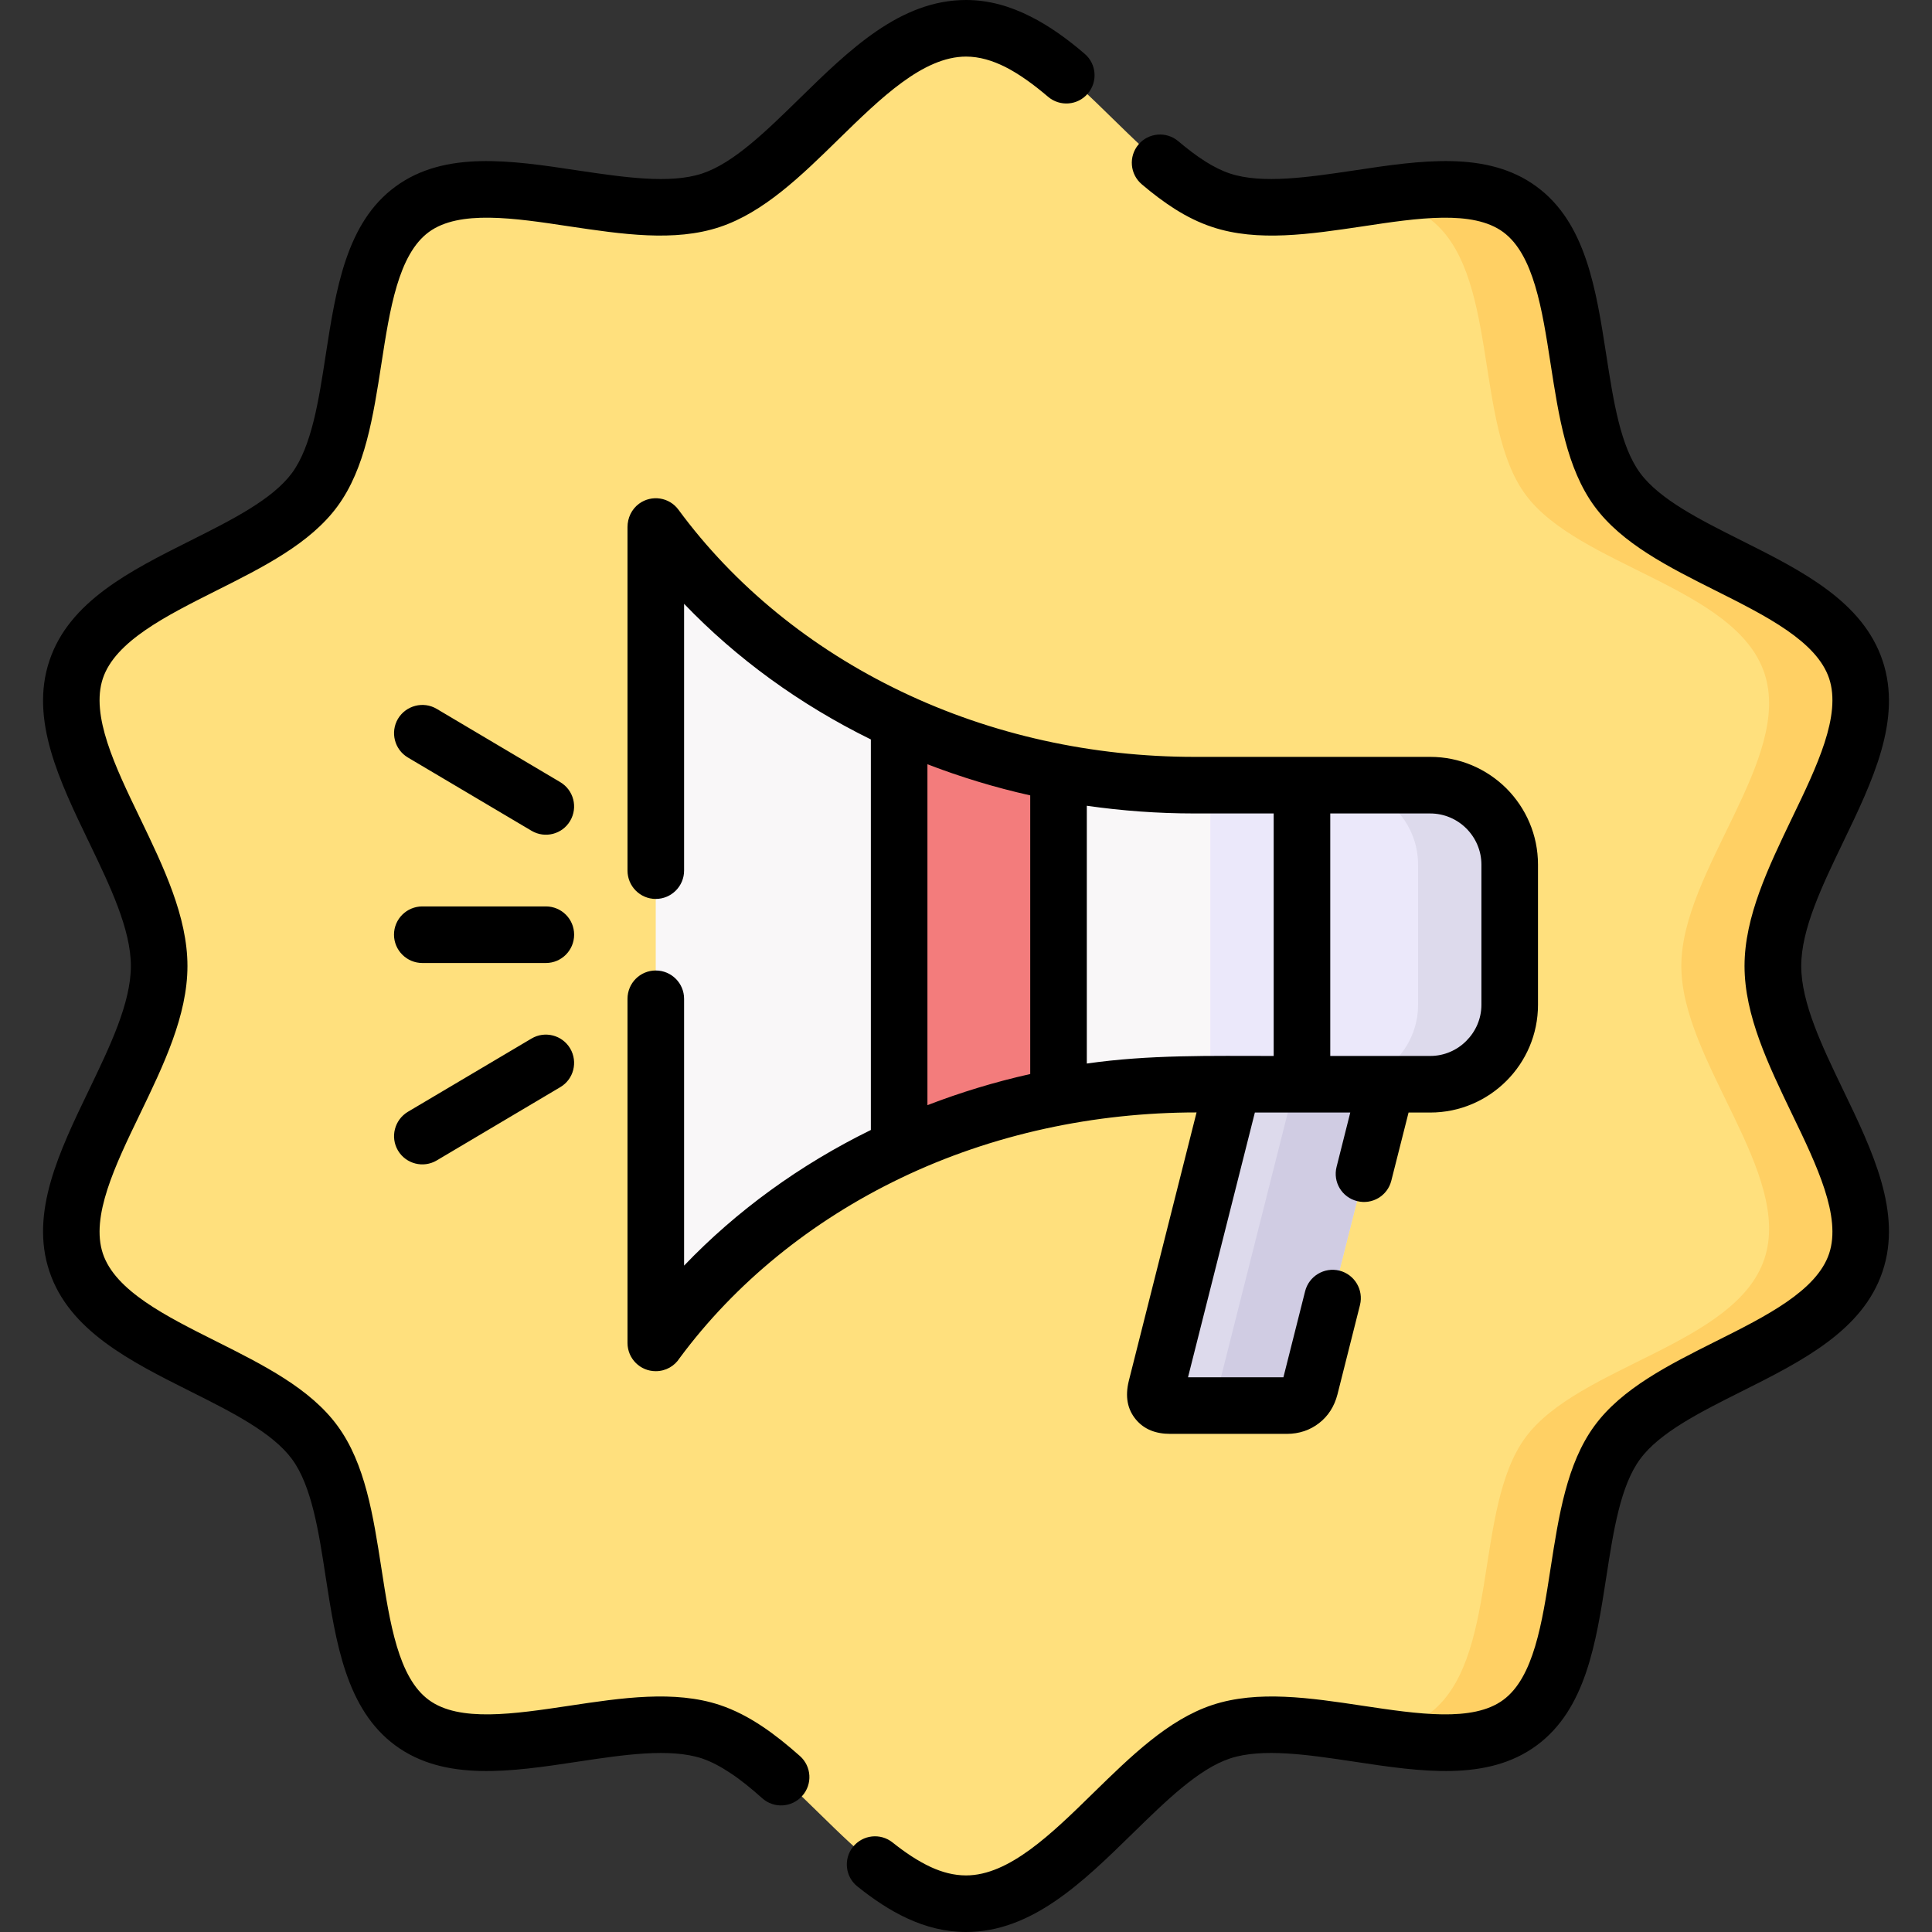 <svg id="Capa_1" enable-background="new 0 0 512 512" height="512" viewBox="0 0 512 512" width="512" xmlns="http://www.w3.org/2000/svg"><rect x="0" y="0" width="512" height="512" fill="#333333" stroke="none"/><g><g clip-rule="evenodd" fill-rule="evenodd"><path d="m256.012 7.512c25.513 0 44.619 37.929 67.579 45.554 22.961 7.653 60.067-11.623 79.173 2.382 19.134 14.031 11.792 55.162 25.824 74.297 14.031 19.105 55.588 24.746 63.241 47.707 7.654 22.989-21.997 53.009-21.997 78.549s29.651 55.589 21.997 78.549c-7.653 22.961-49.21 28.602-63.241 47.735-14.032 19.135-6.69 60.237-25.824 74.268-19.105 14.031-56.212-5.271-79.173 2.381-22.96 7.654-42.066 45.583-67.579 45.583-25.541 0-44.645-37.929-67.606-45.583-22.961-7.652-60.039 11.65-79.172-2.381-19.134-14.031-11.792-55.134-25.824-74.268-14.004-19.134-55.588-24.774-63.242-47.735-7.654-22.961 21.997-53.01 21.997-78.55s-29.651-55.56-21.998-78.549c7.654-22.961 49.238-28.602 63.242-47.707 14.031-19.135 6.689-60.266 25.824-74.297 19.134-14.005 56.211 5.271 79.172-2.382 22.962-7.625 42.066-45.553 67.607-45.553z" fill="#ffe07d"/><path d="m360.328 52.527c16.016-2.41 31.947-4.763 42.436 2.92 19.134 14.031 11.792 55.162 25.824 74.297 14.031 19.105 55.588 24.746 63.241 47.707 7.654 22.989-21.997 53.009-21.997 78.549s29.651 55.589 21.997 78.549c-7.653 22.961-49.21 28.602-63.241 47.735-14.032 19.135-6.69 60.237-25.824 74.268-10.488 7.711-26.42 5.357-42.436 2.948 6.888-.198 13.153-1.559 18.17-5.188 19.135-13.861 11.793-54.538 25.824-73.446 14.004-18.907 55.588-24.491 63.241-47.197 7.654-22.705-21.997-52.413-21.997-77.67 0-25.229 29.651-54.936 21.997-77.671-7.653-22.705-49.237-28.261-63.241-47.196-14.031-18.908-6.689-59.557-25.824-73.418-5.016-3.656-11.282-5.017-18.17-5.187z" fill="#ffd064"/><path d="m326.709 287.322h40.734l-20.296 80.392c-.766 3.062-2.977 4.791-6.095 4.791h-30.926c-3.147 0-4.565-1.389-3.686-4.791z" fill="#dddaec"/><path d="m343.179 287.322h24.265l-20.296 80.392c-.766 3.062-2.977 4.791-6.095 4.791h-24.265c3.118 0 5.329-1.729 6.095-4.791z" fill="#d0cce3"/><path d="m316.533 208.065c-40.395 0-77.473-12.416-106.641-33.223-11.849-8.447-22.592-18.113-31.351-29.168-1.843-2.354-4.678-1.73-4.763 1.615v200.837c.085 2.948 2.239 4.733 4.848 1.53 7.852-9.638 16.98-18.368 27.127-26.078 29.764-22.592 68.458-36.257 110.78-36.257h28.487v-79.257h-28.487z" fill="#f9f7f8"/><path d="m280.532 204.692c-14.91-2.835-29.084-7.398-42.236-13.436v112.905c13.152-6.038 27.326-10.603 42.236-13.465z" fill="#f37c7c"/><path d="m345.021 208.065h34.017c11.566 0 21.062 9.469 21.062 21.062v37.163c0 11.565-9.496 21.032-21.062 21.032h-34.017z" fill="#ebe8fa"/><path d="m354.773 208.065h24.265c11.566 0 21.062 9.469 21.062 21.062v37.163c0 11.565-9.496 21.032-21.062 21.032h-24.265c11.565 0 21.033-9.467 21.033-21.032v-37.163c0-11.593-9.468-21.062-21.033-21.062z" fill="#dddaec"/><path d="m320.757 208.065h24.264v79.257h-24.264z" fill="#ebe8fa"/></g><path d="m302.587 48.842c-3.147-2.664-3.544-7.37-.879-10.546 2.664-3.146 7.398-3.543 10.545-.879 2.409 2.041 4.79 3.855 7.114 5.331 2.239 1.417 4.423 2.522 6.577 3.23 8.532 2.835 20.777.992 32.995-.821 17.631-2.666 35.207-5.302 48.246 4.28 13.068 9.553 15.789 27.156 18.511 44.73 1.87 12.02 3.713 24.038 8.929 31.152 5.159 7.031 15.959 12.445 26.816 17.888 16.073 8.051 32.23 16.158 37.475 31.918 5.188 15.562-2.608 31.748-10.517 48.162-5.499 11.424-11.055 22.961-11.055 32.712 0 9.779 5.556 21.316 11.055 32.74 7.908 16.413 15.704 32.6 10.517 48.161-5.244 15.732-21.401 23.84-37.475 31.891-10.857 5.442-21.657 10.856-26.816 17.915-5.216 7.087-7.059 19.105-8.929 31.153-2.722 17.575-5.442 35.149-18.511 44.73-13.039 9.582-30.615 6.946-48.246 4.28-12.218-1.842-24.463-3.685-32.995-.851-8.334 2.778-16.98 11.255-25.739 19.815-13.266 12.985-26.76 26.167-44.193 26.167-5.471 0-10.658-1.333-15.618-3.629-4.536-2.098-8.902-5.017-13.182-8.447-3.203-2.551-3.741-7.257-1.162-10.487 2.58-3.203 7.257-3.742 10.489-1.163 3.316 2.637 6.661 4.904 10.148 6.521 3.032 1.389 6.122 2.211 9.325 2.211 11.395 0 22.649-10.999 33.704-21.827 10.007-9.78 19.872-19.447 31.523-23.33 12.048-3.997 25.994-1.899 39.912.198 14.599 2.183 29.141 4.394 37.191-1.53 8.107-5.925 10.347-20.438 12.586-34.951 2.154-13.861 4.28-27.695 11.622-37.702 7.257-9.921 19.7-16.157 32.201-22.422 13.323-6.662 26.703-13.38 29.992-23.244 3.26-9.808-3.232-23.301-9.837-36.965-6.236-12.982-12.587-26.106-12.587-39.231 0-13.096 6.351-26.221 12.587-39.231 6.604-13.664 13.097-27.157 9.837-36.965-3.289-9.836-16.669-16.555-29.992-23.244-12.501-6.265-24.944-12.501-32.201-22.394-7.342-10.008-9.468-23.869-11.622-37.73-2.239-14.484-4.478-28.998-12.586-34.951-8.051-5.896-22.593-3.713-37.191-1.502-13.918 2.069-27.864 4.195-39.912.17-3.43-1.134-6.69-2.75-9.836-4.734-3.034-1.93-5.954-4.142-8.816-6.579zm-190.661 206.364c-4.139 0-7.512-3.373-7.512-7.512s3.373-7.483 7.512-7.483h32.74c4.138 0 7.484 3.345 7.484 7.483 0 4.139-3.346 7.512-7.484 7.512zm3.798 52.329c-3.543 2.097-8.135.935-10.261-2.637-2.098-3.571-.907-8.137 2.636-10.262l32.769-19.418c3.543-2.098 8.136-.907 10.234 2.637 2.098 3.571.936 8.163-2.637 10.261zm-7.625-106.783c-3.543-2.098-4.734-6.691-2.636-10.262 2.126-3.543 6.718-4.733 10.261-2.636l32.74 19.417c3.573 2.126 4.735 6.689 2.637 10.263-2.098 3.571-6.691 4.733-10.234 2.636zm236.922-.171h34.017c7.853 0 14.996 3.204 20.184 8.363 5.159 5.188 8.362 12.303 8.362 20.183v37.163c0 7.852-3.203 14.995-8.362 20.154-5.188 5.187-12.331 8.391-20.184 8.391h-5.755l-4.563 18.029c-.992 4.025-5.074 6.463-9.071 5.442-4.024-.992-6.463-5.046-5.442-9.071l3.629-14.4h-25.285l-17.717 70.158h25.285l5.754-22.818c1.021-3.998 5.074-6.436 9.1-5.443 3.997 1.021 6.435 5.074 5.442 9.1l-5.98 23.726c-.822 3.175-2.467 5.726-4.848 7.569-2.381 1.87-5.301 2.862-8.532 2.862h-30.926c-3.827 0-6.889-1.162-9.1-3.798-2.24-2.693-2.92-6.066-1.871-10.29l17.943-71.094c-26.958 0-54.029 5.698-78.407 17.405-23.726 11.395-43.88 27.836-58.593 47.707-1.332 2.098-3.656 3.459-6.321 3.459-4.139 0-7.483-3.346-7.483-7.484v-91.191c0-4.167 3.345-7.512 7.483-7.512s7.512 3.345 7.512 7.512v70.697c13.862-14.485 30.643-26.702 49.494-35.944v-103.495c-18.851-9.269-35.632-21.486-49.494-35.943v70.697c0 4.139-3.373 7.512-7.512 7.512s-7.483-3.373-7.483-7.512v-91.021c0-2.438 1.077-4.733 3.061-6.208 3.345-2.438 8.021-1.729 10.46 1.616 14.741 20.041 35.008 36.624 58.876 48.075 24.236 11.65 50.995 17.404 77.841 17.404zm34.016 14.997h-26.504v64.262h26.504c3.713 0 7.115-1.531 9.554-3.997 2.466-2.466 3.997-5.84 3.997-9.553v-37.163c0-3.713-1.531-7.114-3.997-9.58-2.439-2.439-5.841-3.969-9.554-3.969zm-133.258-13.04v90.341c8.759-3.373 17.858-6.151 27.24-8.249v-73.844c-9.381-2.097-18.481-4.875-27.24-8.248zm42.237 10.999v68.314c16.612-2.381 32.855-2.012 49.523-2.012v-64.262h-21.005c-9.724.001-19.221-.708-28.518-2.04zm-76.026 251.832c3.09 2.75 3.373 7.484.596 10.574-2.75 3.089-7.483 3.373-10.573.623-2.835-2.522-5.613-4.818-8.334-6.605-2.581-1.729-5.103-3.09-7.597-3.94-8.561-2.834-20.807-.991-33.024.851-17.631 2.666-35.178 5.302-48.246-4.28-13.067-9.581-15.789-27.155-18.511-44.73-1.842-12.048-3.713-24.066-8.9-31.153-5.188-7.059-15.96-12.473-26.816-17.915-16.072-8.051-32.259-16.158-37.503-31.891-5.188-15.562 2.637-31.748 10.545-48.161 5.499-11.424 11.056-22.961 11.056-32.74 0-9.751-5.557-21.288-11.056-32.712-7.909-16.414-15.733-32.6-10.545-48.162 5.244-15.76 21.431-23.867 37.503-31.918 10.856-5.442 21.628-10.856 26.816-17.888 5.188-7.114 7.059-19.133 8.9-31.152 2.722-17.574 5.443-35.178 18.511-44.73 13.068-9.582 30.615-6.946 48.246-4.28 12.218 1.813 24.464 3.656 33.024.821 8.305-2.749 16.952-11.226 25.71-19.786 13.265-12.985 26.759-26.195 44.22-26.195 6.038 0 11.707 1.645 17.122 4.394 5.017 2.523 9.751 5.953 14.314 9.865 3.146 2.692 3.515 7.398.822 10.545-2.665 3.146-7.398 3.515-10.545.822-3.741-3.176-7.512-5.953-11.311-7.881-3.401-1.701-6.859-2.75-10.403-2.75-11.395 0-22.649 11.027-33.732 21.856-9.979 9.78-19.871 19.418-31.522 23.302-12.018 4.025-25.993 1.899-39.912-.17-14.598-2.211-29.14-4.393-37.191 1.502-8.107 5.953-10.347 20.467-12.586 34.951-2.154 13.861-4.28 27.723-11.622 37.73-7.256 9.893-19.7 16.129-32.202 22.394-13.295 6.689-26.702 13.408-29.99 23.244-3.26 9.808 3.231 23.301 9.836 36.965 6.265 13.011 12.586 26.136 12.586 39.231 0 13.125-6.321 26.249-12.586 39.231-6.605 13.664-13.096 27.157-9.836 36.965 3.288 9.864 16.695 16.582 29.99 23.244 12.501 6.265 24.946 12.501 32.202 22.422 7.342 10.007 9.468 23.841 11.622 37.702 2.239 14.514 4.479 29.026 12.586 34.951 8.051 5.924 22.593 3.713 37.191 1.53 13.919-2.098 27.894-4.195 39.912-.198 3.913 1.304 7.654 3.26 11.254 5.669 3.488 2.326 6.776 5.018 9.979 7.853z"/></g></svg>